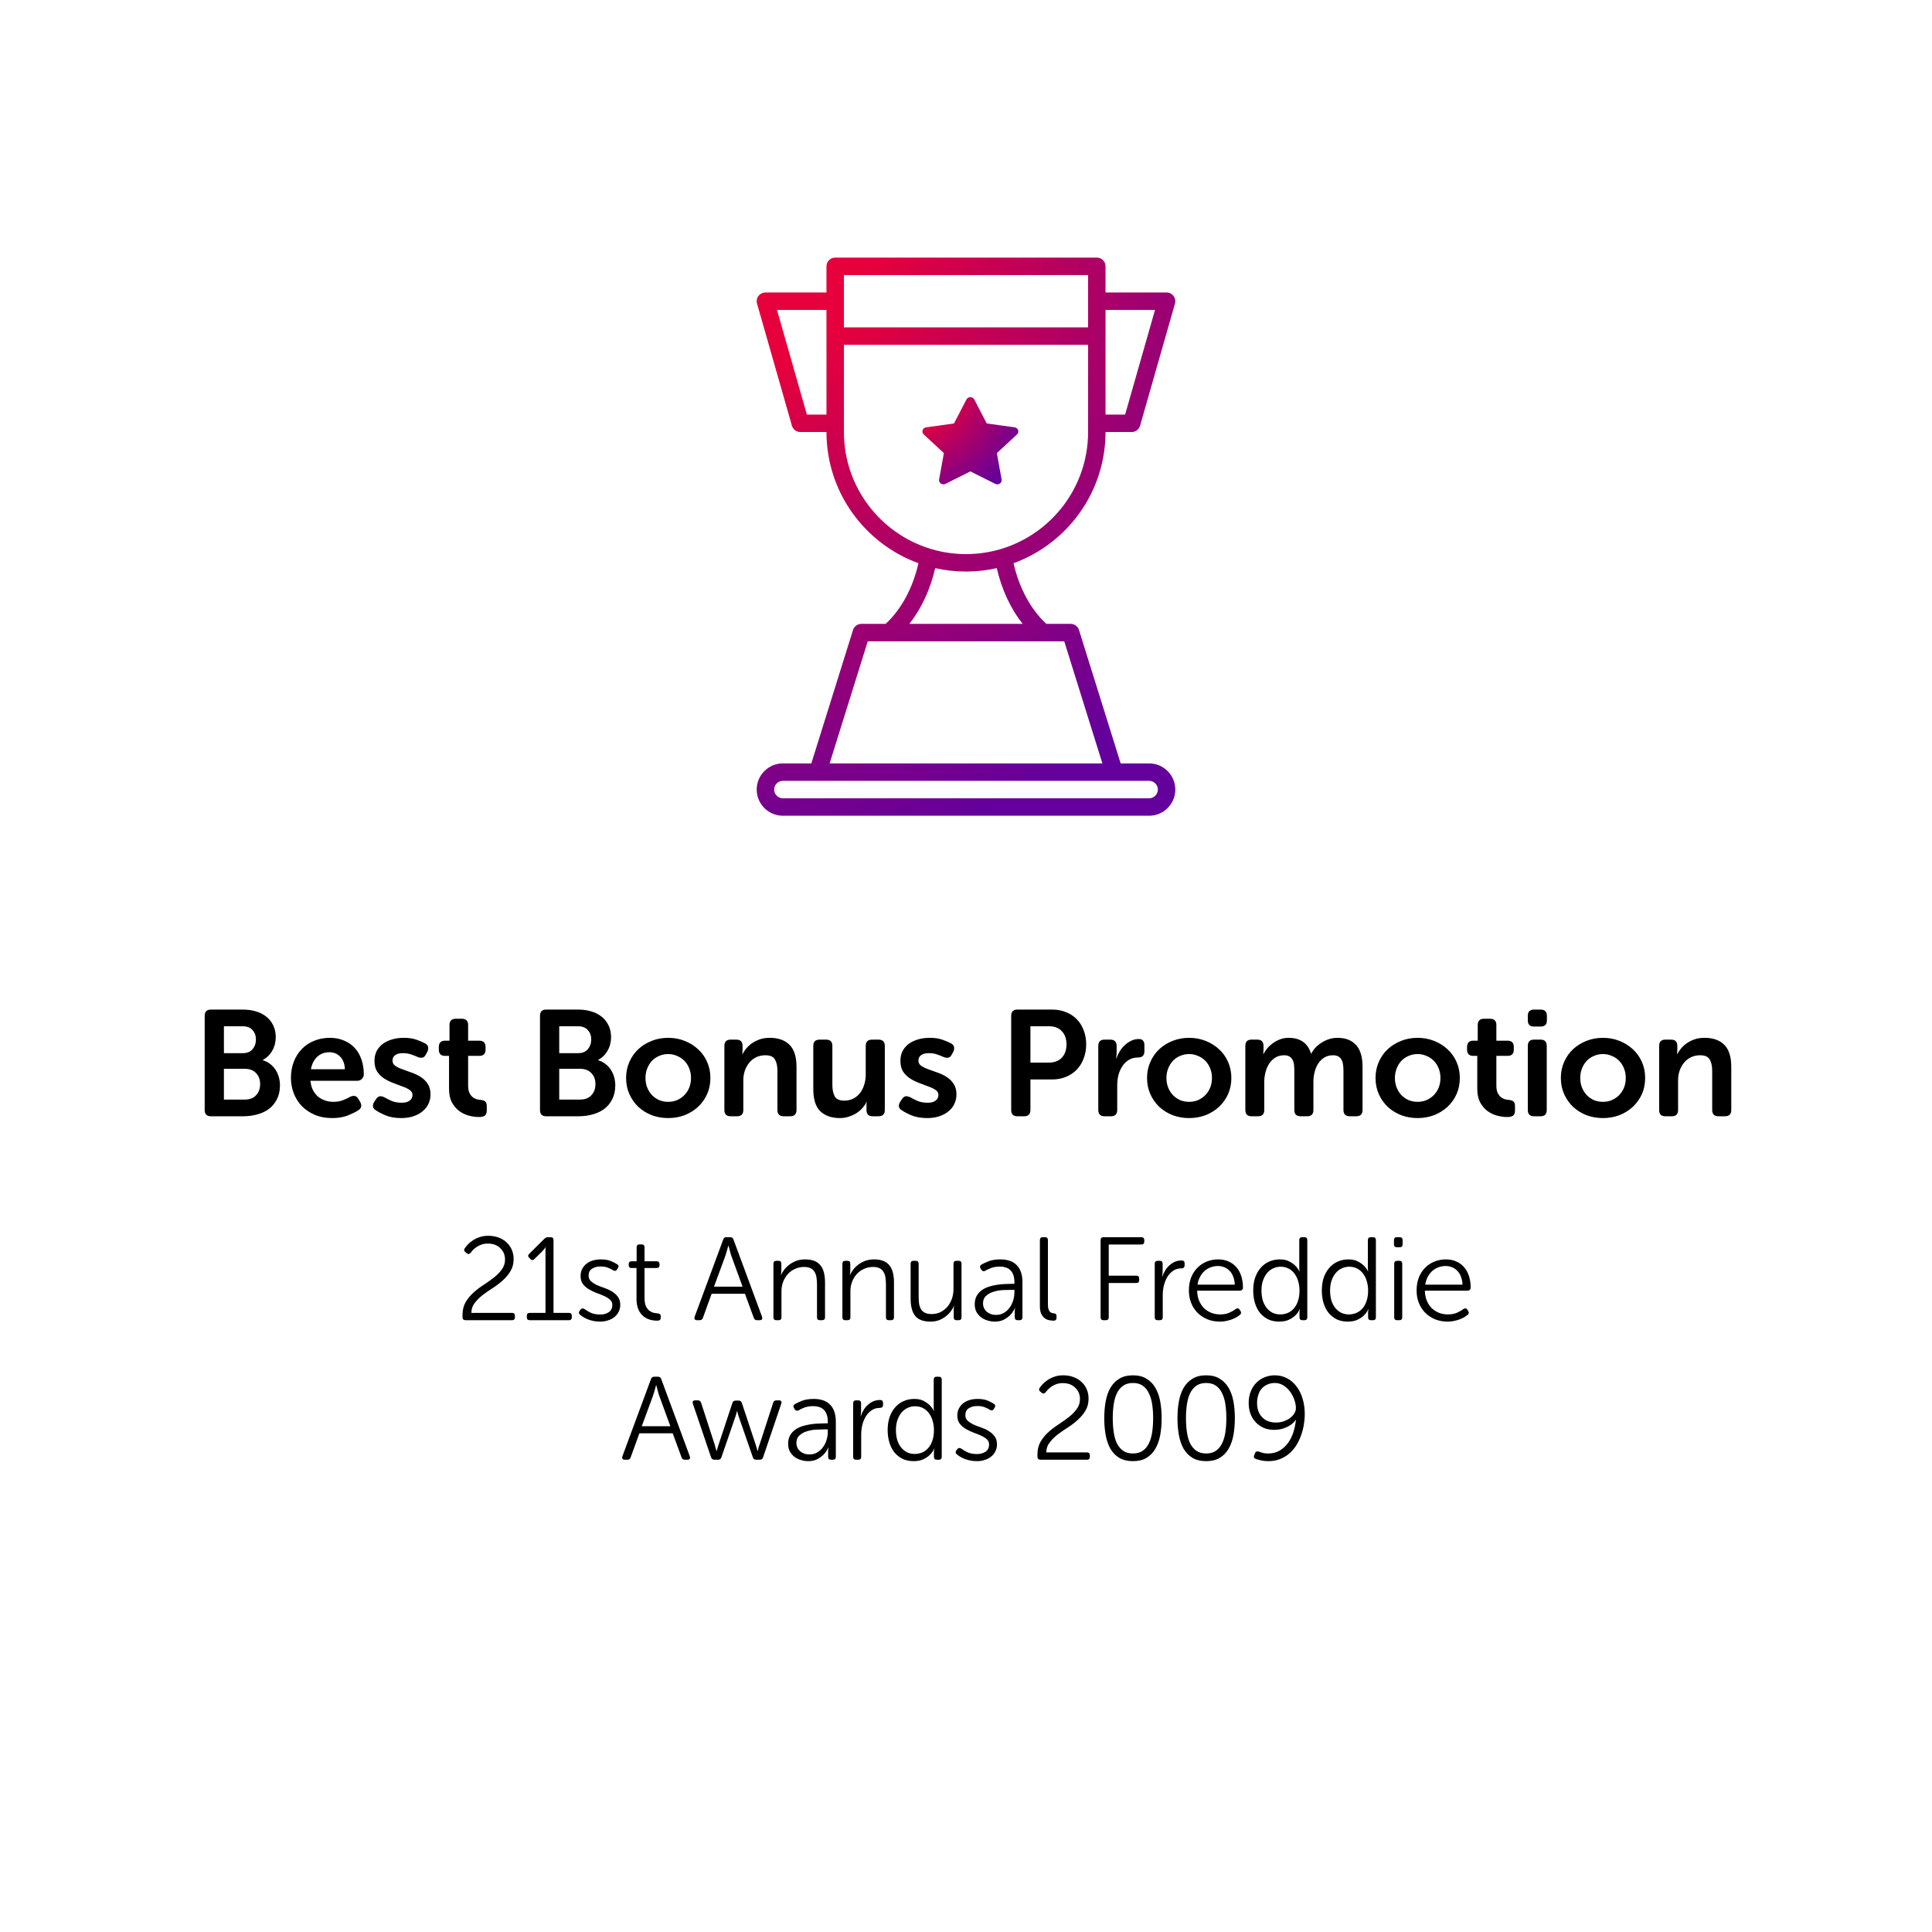 <svg width="180" height="180" viewBox="0 0 180 180" fill="none" xmlns="http://www.w3.org/2000/svg">
<rect width="180" height="180" fill="white"/>
<rect width="180" height="180" fill="url(#paint0_linear_2130_46978)"/>
<path d="M90 52.438C83.269 52.438 77.812 46.981 77.812 40.25V24.812H102.188V40.25C102.188 46.981 96.731 52.438 90 52.438Z" fill="white"/>
<path d="M90 52.438C83.269 52.438 77.812 46.981 77.812 40.25V24.812H102.188V40.25C102.188 46.981 96.731 52.438 90 52.438Z" fill="url(#paint1_linear_2130_46978)"/>
<path d="M90.406 37C90.561 37 90.702 37.084 90.77 37.215L91.931 39.453L94.528 39.814C94.68 39.836 94.808 39.938 94.855 40.077C94.903 40.217 94.863 40.371 94.752 40.474L92.874 42.214L93.317 44.673C93.343 44.818 93.281 44.965 93.156 45.051C93.031 45.138 92.865 45.149 92.728 45.081L90.406 43.919L88.085 45.081C87.948 45.149 87.782 45.138 87.657 45.051C87.532 44.965 87.469 44.818 87.495 44.673L87.939 42.214L86.06 40.474C85.95 40.371 85.91 40.217 85.957 40.077C86.005 39.938 86.132 39.836 86.285 39.814L88.881 39.453L90.042 37.215C90.11 37.084 90.252 37 90.406 37Z" fill="url(#paint2_radial_2130_46978)"/>
<path fill-rule="evenodd" clip-rule="evenodd" d="M90 53.25C89.015 53.25 88.056 53.14 87.133 52.931C86.671 54.929 85.843 56.707 84.721 58.125H95.278C94.157 56.707 93.328 54.929 92.867 52.931C91.944 53.14 90.985 53.25 90 53.25ZM77 40.25C77 45.863 80.576 50.657 85.57 52.473C85.049 54.779 83.959 56.797 82.511 58.125H80.25C79.894 58.125 79.58 58.356 79.474 58.695L75.59 71.125H72.938C71.593 71.125 70.5 72.218 70.5 73.562C70.5 74.907 71.593 76 72.938 76H107.062C108.407 76 109.5 74.907 109.5 73.562C109.5 72.218 108.407 71.125 107.062 71.125H104.41L100.526 58.695C100.42 58.356 100.105 58.125 99.75 58.125H97.488C96.04 56.797 94.95 54.779 94.429 52.473C99.423 50.657 103 45.864 103 40.25H105.437C105.8 40.25 106.119 40.01 106.219 39.661L109.469 28.286C109.539 28.041 109.49 27.777 109.336 27.573C109.183 27.37 108.943 27.25 108.687 27.25H103V24.812C103 24.364 102.636 24 102.188 24H77.812C77.364 24 77 24.364 77 24.812V27.25H71.312C71.057 27.25 70.817 27.37 70.664 27.573C70.51 27.777 70.461 28.041 70.531 28.286L73.781 39.661C73.881 40.01 74.2 40.25 74.562 40.25H77ZM101.375 32.125V39.438V40.25C101.375 45.371 97.973 49.713 93.31 51.134C93.275 51.142 93.24 51.152 93.207 51.165C92.189 51.464 91.113 51.625 90 51.625C88.886 51.625 87.809 51.464 86.79 51.164C86.758 51.152 86.725 51.142 86.692 51.134C82.028 49.714 78.625 45.372 78.625 40.25V39.444L78.625 39.438V32.125H101.375ZM101.375 30.5H78.625V28.062L78.625 28.056V25.625H101.375V28.062V30.5ZM103 31.31C103 31.311 103 31.312 103 31.312C103 31.313 103 31.314 103 31.315V38.625H104.825L107.61 28.875H103V31.31ZM77 31.312V28.875H72.39L75.175 38.625H77V31.312ZM80.847 59.75H82.812L82.819 59.75L82.826 59.75H97.172L97.181 59.75L97.189 59.75H99.153L102.707 71.125H77.293L80.847 59.75ZM76.188 72.75H72.938C72.49 72.75 72.125 73.115 72.125 73.562C72.125 74.01 72.49 74.375 72.938 74.375H107.062C107.51 74.375 107.875 74.01 107.875 73.562C107.875 73.115 107.51 72.75 107.062 72.75H103.813H76.188Z" fill="url(#paint3_radial_2130_46978)"/>
<path d="M19.07 94.648C19.07 94.256 19.261 94.06 19.644 94.06H22.612C23.06 94.06 23.471 94.116 23.844 94.228C24.227 94.34 24.553 94.508 24.824 94.732C25.095 94.947 25.305 95.213 25.454 95.53C25.613 95.847 25.692 96.211 25.692 96.622C25.692 97.089 25.584 97.509 25.37 97.882C25.165 98.255 24.87 98.545 24.488 98.75V98.778C24.759 98.862 24.992 98.983 25.188 99.142C25.393 99.301 25.561 99.487 25.692 99.702C25.823 99.907 25.921 100.131 25.986 100.374C26.051 100.617 26.084 100.864 26.084 101.116C26.084 101.611 25.991 102.04 25.804 102.404C25.627 102.768 25.379 103.071 25.062 103.314C24.744 103.547 24.376 103.72 23.956 103.832C23.545 103.944 23.111 104 22.654 104H19.644C19.261 104 19.07 103.804 19.07 103.412V94.648ZM22.626 98.12C23.018 98.12 23.317 97.999 23.522 97.756C23.736 97.504 23.844 97.201 23.844 96.846C23.844 96.491 23.736 96.197 23.522 95.964C23.317 95.731 23.004 95.614 22.584 95.614H20.862V98.12H22.626ZM22.794 102.446C23.261 102.446 23.615 102.311 23.858 102.04C24.11 101.769 24.236 101.424 24.236 101.004C24.236 100.584 24.11 100.243 23.858 99.982C23.606 99.711 23.251 99.576 22.794 99.576H20.862V102.446H22.794ZM27.106 100.43C27.106 99.879 27.195 99.375 27.372 98.918C27.549 98.461 27.797 98.069 28.114 97.742C28.431 97.406 28.814 97.149 29.262 96.972C29.71 96.785 30.2 96.692 30.732 96.692C31.236 96.692 31.684 96.781 32.076 96.958C32.477 97.126 32.809 97.359 33.07 97.658C33.341 97.957 33.546 98.316 33.686 98.736C33.826 99.156 33.896 99.609 33.896 100.094C33.896 100.253 33.836 100.393 33.714 100.514C33.602 100.635 33.458 100.696 33.28 100.696H28.926C28.954 101.023 29.029 101.307 29.15 101.55C29.281 101.793 29.439 101.998 29.626 102.166C29.822 102.325 30.041 102.446 30.284 102.53C30.536 102.614 30.797 102.656 31.068 102.656C31.395 102.656 31.689 102.605 31.95 102.502C32.221 102.399 32.44 102.297 32.608 102.194C32.785 102.11 32.935 102.082 33.056 102.11C33.187 102.138 33.299 102.231 33.392 102.39L33.56 102.67C33.737 103.006 33.672 103.267 33.364 103.454C33.131 103.603 32.809 103.762 32.398 103.93C31.988 104.089 31.502 104.168 30.942 104.168C30.354 104.168 29.822 104.07 29.346 103.874C28.87 103.669 28.464 103.398 28.128 103.062C27.802 102.717 27.549 102.32 27.372 101.872C27.195 101.415 27.106 100.934 27.106 100.43ZM32.132 99.618C32.114 99.114 31.969 98.727 31.698 98.456C31.437 98.176 31.101 98.036 30.69 98.036C30.233 98.036 29.85 98.181 29.542 98.47C29.244 98.759 29.052 99.142 28.968 99.618H32.132ZM35.015 103.44C34.856 103.347 34.767 103.23 34.749 103.09C34.73 102.95 34.772 102.801 34.875 102.642L35.043 102.39C35.145 102.241 35.257 102.157 35.379 102.138C35.509 102.119 35.663 102.157 35.841 102.25C36.009 102.343 36.223 102.451 36.485 102.572C36.755 102.684 37.073 102.74 37.437 102.74C37.745 102.74 37.987 102.675 38.165 102.544C38.342 102.413 38.431 102.236 38.431 102.012C38.431 101.816 38.342 101.662 38.165 101.55C37.997 101.429 37.777 101.321 37.507 101.228C37.245 101.125 36.961 101.018 36.653 100.906C36.354 100.794 36.069 100.654 35.799 100.486C35.537 100.318 35.318 100.103 35.141 99.842C34.973 99.581 34.889 99.245 34.889 98.834C34.889 98.489 34.959 98.181 35.099 97.91C35.248 97.639 35.444 97.415 35.687 97.238C35.939 97.061 36.228 96.925 36.555 96.832C36.891 96.739 37.245 96.692 37.619 96.692C38.095 96.692 38.496 96.753 38.823 96.874C39.159 96.995 39.42 97.107 39.607 97.21C39.765 97.294 39.859 97.406 39.887 97.546C39.915 97.686 39.891 97.835 39.817 97.994L39.677 98.246C39.593 98.414 39.485 98.512 39.355 98.54C39.224 98.568 39.07 98.545 38.893 98.47C38.734 98.395 38.543 98.321 38.319 98.246C38.095 98.162 37.833 98.12 37.535 98.12C37.227 98.12 36.989 98.181 36.821 98.302C36.653 98.423 36.569 98.596 36.569 98.82C36.569 99.016 36.653 99.175 36.821 99.296C36.998 99.417 37.217 99.525 37.479 99.618C37.749 99.711 38.034 99.814 38.333 99.926C38.641 100.029 38.925 100.164 39.187 100.332C39.457 100.5 39.677 100.715 39.845 100.976C40.022 101.237 40.111 101.569 40.111 101.97C40.111 102.287 40.045 102.581 39.915 102.852C39.793 103.113 39.611 103.342 39.369 103.538C39.135 103.734 38.851 103.888 38.515 104C38.179 104.112 37.805 104.168 37.395 104.168C36.816 104.168 36.326 104.084 35.925 103.916C35.533 103.748 35.229 103.589 35.015 103.44ZM41.837 98.372H41.459C41.076 98.372 40.885 98.176 40.885 97.784V97.546C40.885 97.154 41.081 96.958 41.472 96.958H41.879V95.502C41.879 95.11 42.075 94.914 42.467 94.914H43.026C43.419 94.914 43.614 95.11 43.614 95.502V96.958H44.651C45.042 96.958 45.239 97.154 45.239 97.546V97.784C45.239 98.176 45.047 98.372 44.664 98.372H43.614V101.144C43.614 101.415 43.652 101.634 43.727 101.802C43.801 101.961 43.895 102.091 44.007 102.194C44.118 102.287 44.24 102.357 44.37 102.404C44.511 102.441 44.641 102.465 44.763 102.474C44.977 102.493 45.127 102.544 45.211 102.628C45.304 102.712 45.35 102.852 45.35 103.048V103.482C45.35 103.697 45.29 103.851 45.169 103.944C45.047 104.028 44.865 104.07 44.623 104.07C44.305 104.07 43.978 104.023 43.642 103.93C43.316 103.837 43.017 103.687 42.746 103.482C42.485 103.277 42.266 103.011 42.089 102.684C41.92 102.348 41.837 101.937 41.837 101.452V98.372ZM50.31 94.648C50.31 94.256 50.501 94.06 50.884 94.06H53.852C54.3 94.06 54.711 94.116 55.084 94.228C55.467 94.34 55.793 94.508 56.064 94.732C56.335 94.947 56.545 95.213 56.694 95.53C56.853 95.847 56.932 96.211 56.932 96.622C56.932 97.089 56.825 97.509 56.61 97.882C56.405 98.255 56.111 98.545 55.728 98.75V98.778C55.999 98.862 56.232 98.983 56.428 99.142C56.633 99.301 56.801 99.487 56.932 99.702C57.063 99.907 57.161 100.131 57.226 100.374C57.291 100.617 57.324 100.864 57.324 101.116C57.324 101.611 57.231 102.04 57.044 102.404C56.867 102.768 56.619 103.071 56.302 103.314C55.985 103.547 55.616 103.72 55.196 103.832C54.785 103.944 54.351 104 53.894 104H50.884C50.501 104 50.31 103.804 50.31 103.412V94.648ZM53.866 98.12C54.258 98.12 54.557 97.999 54.762 97.756C54.977 97.504 55.084 97.201 55.084 96.846C55.084 96.491 54.977 96.197 54.762 95.964C54.557 95.731 54.244 95.614 53.824 95.614H52.102V98.12H53.866ZM54.034 102.446C54.501 102.446 54.855 102.311 55.098 102.04C55.35 101.769 55.476 101.424 55.476 101.004C55.476 100.584 55.35 100.243 55.098 99.982C54.846 99.711 54.491 99.576 54.034 99.576H52.102V102.446H54.034ZM58.332 100.43C58.332 99.889 58.435 99.389 58.64 98.932C58.846 98.465 59.126 98.069 59.48 97.742C59.835 97.415 60.25 97.159 60.726 96.972C61.202 96.785 61.711 96.692 62.252 96.692C62.794 96.692 63.302 96.785 63.778 96.972C64.254 97.159 64.67 97.415 65.024 97.742C65.388 98.069 65.673 98.465 65.878 98.932C66.084 99.389 66.186 99.889 66.186 100.43C66.186 100.981 66.084 101.485 65.878 101.942C65.673 102.399 65.388 102.796 65.024 103.132C64.67 103.459 64.254 103.715 63.778 103.902C63.302 104.079 62.794 104.168 62.252 104.168C61.711 104.168 61.202 104.079 60.726 103.902C60.25 103.715 59.835 103.459 59.48 103.132C59.126 102.796 58.846 102.399 58.64 101.942C58.435 101.485 58.332 100.981 58.332 100.43ZM60.138 100.43C60.138 100.766 60.194 101.069 60.306 101.34C60.418 101.611 60.568 101.844 60.754 102.04C60.95 102.236 61.174 102.39 61.426 102.502C61.688 102.605 61.963 102.656 62.252 102.656C62.542 102.656 62.812 102.605 63.064 102.502C63.326 102.39 63.554 102.236 63.75 102.04C63.946 101.844 64.1 101.611 64.212 101.34C64.324 101.069 64.38 100.766 64.38 100.43C64.38 100.103 64.324 99.805 64.212 99.534C64.1 99.254 63.946 99.016 63.75 98.82C63.554 98.624 63.326 98.475 63.064 98.372C62.812 98.26 62.542 98.204 62.252 98.204C61.963 98.204 61.688 98.26 61.426 98.372C61.174 98.475 60.95 98.624 60.754 98.82C60.568 99.016 60.418 99.254 60.306 99.534C60.194 99.805 60.138 100.103 60.138 100.43ZM67.489 97.448C67.489 97.056 67.681 96.86 68.063 96.86H68.609C68.992 96.86 69.183 97.056 69.183 97.448V97.882C69.183 97.929 69.179 97.971 69.169 98.008C69.169 98.045 69.169 98.078 69.169 98.106C69.16 98.143 69.155 98.176 69.155 98.204H69.183C69.258 98.055 69.365 97.891 69.505 97.714C69.645 97.537 69.818 97.373 70.023 97.224C70.229 97.075 70.471 96.949 70.751 96.846C71.031 96.743 71.353 96.692 71.717 96.692C72.511 96.692 73.122 96.907 73.551 97.336C73.99 97.765 74.209 98.456 74.209 99.408V103.412C74.209 103.804 74.013 104 73.621 104H73.019C72.627 104 72.431 103.804 72.431 103.412V99.772C72.431 99.333 72.357 98.983 72.207 98.722C72.058 98.451 71.759 98.316 71.311 98.316C70.994 98.316 70.709 98.377 70.457 98.498C70.205 98.619 69.991 98.787 69.813 99.002C69.636 99.217 69.496 99.469 69.393 99.758C69.3 100.038 69.253 100.337 69.253 100.654V103.412C69.253 103.804 69.062 104 68.679 104H68.063C67.681 104 67.489 103.804 67.489 103.412V97.448ZM75.772 97.448C75.772 97.056 75.968 96.86 76.36 96.86H76.962C77.354 96.86 77.55 97.056 77.55 97.448V101.088C77.55 101.527 77.625 101.881 77.774 102.152C77.924 102.413 78.218 102.544 78.656 102.544C78.974 102.544 79.258 102.479 79.51 102.348C79.762 102.217 79.972 102.04 80.14 101.816C80.308 101.592 80.434 101.335 80.518 101.046C80.612 100.757 80.658 100.453 80.658 100.136V97.448C80.658 97.056 80.854 96.86 81.246 96.86H81.848C82.24 96.86 82.436 97.056 82.436 97.448V103.412C82.436 103.804 82.24 104 81.848 104H81.302C80.92 104 80.728 103.804 80.728 103.412V102.992C80.728 102.945 80.728 102.903 80.728 102.866C80.728 102.829 80.733 102.796 80.742 102.768C80.742 102.731 80.747 102.698 80.756 102.67H80.728C80.644 102.857 80.523 103.039 80.364 103.216C80.215 103.393 80.033 103.552 79.818 103.692C79.604 103.832 79.366 103.944 79.104 104.028C78.843 104.121 78.558 104.168 78.25 104.168C77.485 104.168 76.878 103.958 76.43 103.538C75.992 103.118 75.772 102.423 75.772 101.452V97.448ZM84.015 103.44C83.856 103.347 83.767 103.23 83.749 103.09C83.73 102.95 83.772 102.801 83.875 102.642L84.043 102.39C84.145 102.241 84.257 102.157 84.379 102.138C84.509 102.119 84.663 102.157 84.841 102.25C85.009 102.343 85.223 102.451 85.485 102.572C85.755 102.684 86.073 102.74 86.437 102.74C86.745 102.74 86.987 102.675 87.165 102.544C87.342 102.413 87.431 102.236 87.431 102.012C87.431 101.816 87.342 101.662 87.165 101.55C86.997 101.429 86.777 101.321 86.507 101.228C86.245 101.125 85.961 101.018 85.653 100.906C85.354 100.794 85.069 100.654 84.799 100.486C84.537 100.318 84.318 100.103 84.141 99.842C83.973 99.581 83.889 99.245 83.889 98.834C83.889 98.489 83.959 98.181 84.099 97.91C84.248 97.639 84.444 97.415 84.687 97.238C84.939 97.061 85.228 96.925 85.555 96.832C85.891 96.739 86.245 96.692 86.619 96.692C87.095 96.692 87.496 96.753 87.823 96.874C88.159 96.995 88.42 97.107 88.607 97.21C88.765 97.294 88.859 97.406 88.887 97.546C88.915 97.686 88.891 97.835 88.817 97.994L88.677 98.246C88.593 98.414 88.485 98.512 88.355 98.54C88.224 98.568 88.07 98.545 87.893 98.47C87.734 98.395 87.543 98.321 87.319 98.246C87.095 98.162 86.833 98.12 86.535 98.12C86.227 98.12 85.989 98.181 85.821 98.302C85.653 98.423 85.569 98.596 85.569 98.82C85.569 99.016 85.653 99.175 85.821 99.296C85.998 99.417 86.217 99.525 86.479 99.618C86.749 99.711 87.034 99.814 87.333 99.926C87.641 100.029 87.925 100.164 88.187 100.332C88.457 100.5 88.677 100.715 88.845 100.976C89.022 101.237 89.111 101.569 89.111 101.97C89.111 102.287 89.045 102.581 88.915 102.852C88.793 103.113 88.611 103.342 88.369 103.538C88.135 103.734 87.851 103.888 87.515 104C87.179 104.112 86.805 104.168 86.395 104.168C85.816 104.168 85.326 104.084 84.925 103.916C84.533 103.748 84.229 103.589 84.015 103.44ZM94.21 94.648C94.21 94.256 94.402 94.06 94.784 94.06H98.032C98.499 94.06 98.924 94.139 99.306 94.298C99.698 94.447 100.035 94.667 100.315 94.956C100.595 95.236 100.809 95.577 100.959 95.978C101.117 96.37 101.197 96.809 101.197 97.294C101.197 97.779 101.117 98.223 100.959 98.624C100.809 99.025 100.595 99.371 100.315 99.66C100.035 99.949 99.698 100.173 99.306 100.332C98.924 100.491 98.499 100.57 98.032 100.57H96.002V103.412C96.002 103.804 95.811 104 95.428 104H94.784C94.402 104 94.21 103.804 94.21 103.412V94.648ZM97.697 99.002C98.228 99.002 98.639 98.848 98.928 98.54C99.218 98.232 99.362 97.817 99.362 97.294C99.362 96.781 99.218 96.375 98.928 96.076C98.648 95.768 98.247 95.614 97.725 95.614H96.002V99.002H97.697ZM102.325 97.448C102.325 97.056 102.517 96.86 102.899 96.86H103.445C103.837 96.86 104.033 97.056 104.033 97.448V98.12C104.033 98.195 104.029 98.26 104.019 98.316C104.019 98.372 104.015 98.423 104.005 98.47C103.996 98.517 103.991 98.563 103.991 98.61H104.019C104.085 98.395 104.183 98.181 104.313 97.966C104.444 97.751 104.598 97.56 104.775 97.392C104.962 97.215 105.163 97.075 105.377 96.972C105.601 96.86 105.839 96.804 106.091 96.804C106.287 96.804 106.423 96.855 106.497 96.958C106.581 97.051 106.623 97.196 106.623 97.392V97.938C106.623 98.33 106.423 98.526 106.021 98.526C105.695 98.526 105.41 98.601 105.167 98.75C104.925 98.899 104.724 99.095 104.565 99.338C104.407 99.581 104.285 99.856 104.201 100.164C104.127 100.472 104.089 100.789 104.089 101.116V103.412C104.089 103.804 103.898 104 103.515 104H102.899C102.517 104 102.325 103.804 102.325 103.412V97.448ZM106.868 100.43C106.868 99.889 106.97 99.389 107.176 98.932C107.381 98.465 107.661 98.069 108.016 97.742C108.37 97.415 108.786 97.159 109.262 96.972C109.738 96.785 110.246 96.692 110.788 96.692C111.329 96.692 111.838 96.785 112.314 96.972C112.79 97.159 113.205 97.415 113.56 97.742C113.924 98.069 114.208 98.465 114.414 98.932C114.619 99.389 114.722 99.889 114.722 100.43C114.722 100.981 114.619 101.485 114.414 101.942C114.208 102.399 113.924 102.796 113.56 103.132C113.205 103.459 112.79 103.715 112.314 103.902C111.838 104.079 111.329 104.168 110.788 104.168C110.246 104.168 109.738 104.079 109.262 103.902C108.786 103.715 108.37 103.459 108.016 103.132C107.661 102.796 107.381 102.399 107.176 101.942C106.97 101.485 106.868 100.981 106.868 100.43ZM108.674 100.43C108.674 100.766 108.73 101.069 108.842 101.34C108.954 101.611 109.103 101.844 109.29 102.04C109.486 102.236 109.71 102.39 109.962 102.502C110.223 102.605 110.498 102.656 110.788 102.656C111.077 102.656 111.348 102.605 111.6 102.502C111.861 102.39 112.09 102.236 112.286 102.04C112.482 101.844 112.636 101.611 112.748 101.34C112.86 101.069 112.916 100.766 112.916 100.43C112.916 100.103 112.86 99.805 112.748 99.534C112.636 99.254 112.482 99.016 112.286 98.82C112.09 98.624 111.861 98.475 111.6 98.372C111.348 98.26 111.077 98.204 110.788 98.204C110.498 98.204 110.223 98.26 109.962 98.372C109.71 98.475 109.486 98.624 109.29 98.82C109.103 99.016 108.954 99.254 108.842 99.534C108.73 99.805 108.674 100.103 108.674 100.43ZM116.025 97.448C116.025 97.056 116.216 96.86 116.599 96.86H117.145C117.527 96.86 117.719 97.056 117.719 97.448V97.882C117.719 97.929 117.714 97.971 117.705 98.008C117.705 98.045 117.705 98.078 117.705 98.106C117.695 98.143 117.691 98.176 117.691 98.204H117.719C117.803 98.027 117.919 97.849 118.069 97.672C118.218 97.495 118.391 97.336 118.587 97.196C118.792 97.047 119.016 96.925 119.259 96.832C119.511 96.739 119.777 96.692 120.057 96.692C121.149 96.692 121.844 97.182 122.143 98.162H122.171C122.264 97.975 122.39 97.793 122.549 97.616C122.717 97.439 122.903 97.285 123.109 97.154C123.323 97.014 123.557 96.902 123.809 96.818C124.061 96.734 124.327 96.692 124.607 96.692C125.353 96.692 125.927 96.911 126.329 97.35C126.739 97.779 126.945 98.465 126.945 99.408V103.412C126.945 103.804 126.749 104 126.357 104H125.755C125.363 104 125.167 103.804 125.167 103.412V99.744C125.167 99.539 125.153 99.352 125.125 99.184C125.106 99.007 125.059 98.857 124.985 98.736C124.919 98.605 124.821 98.503 124.691 98.428C124.56 98.353 124.392 98.316 124.187 98.316C123.888 98.316 123.622 98.386 123.389 98.526C123.165 98.666 122.973 98.853 122.815 99.086C122.665 99.319 122.553 99.585 122.479 99.884C122.404 100.183 122.367 100.486 122.367 100.794V103.412C122.367 103.804 122.175 104 121.793 104H121.177C120.785 104 120.589 103.804 120.589 103.412V99.744C120.589 99.548 120.579 99.366 120.561 99.198C120.542 99.021 120.495 98.867 120.421 98.736C120.355 98.605 120.257 98.503 120.127 98.428C120.005 98.353 119.842 98.316 119.637 98.316C119.319 98.316 119.044 98.391 118.811 98.54C118.587 98.68 118.395 98.871 118.237 99.114C118.087 99.347 117.975 99.613 117.901 99.912C117.826 100.201 117.789 100.495 117.789 100.794V103.412C117.789 103.804 117.597 104 117.215 104H116.599C116.216 104 116.025 103.804 116.025 103.412V97.448ZM128.155 100.43C128.155 99.889 128.257 99.389 128.463 98.932C128.668 98.465 128.948 98.069 129.303 97.742C129.657 97.415 130.073 97.159 130.549 96.972C131.025 96.785 131.533 96.692 132.075 96.692C132.616 96.692 133.125 96.785 133.601 96.972C134.077 97.159 134.492 97.415 134.847 97.742C135.211 98.069 135.495 98.465 135.701 98.932C135.906 99.389 136.009 99.889 136.009 100.43C136.009 100.981 135.906 101.485 135.701 101.942C135.495 102.399 135.211 102.796 134.847 103.132C134.492 103.459 134.077 103.715 133.601 103.902C133.125 104.079 132.616 104.168 132.075 104.168C131.533 104.168 131.025 104.079 130.549 103.902C130.073 103.715 129.657 103.459 129.303 103.132C128.948 102.796 128.668 102.399 128.463 101.942C128.257 101.485 128.155 100.981 128.155 100.43ZM129.961 100.43C129.961 100.766 130.017 101.069 130.129 101.34C130.241 101.611 130.39 101.844 130.577 102.04C130.773 102.236 130.997 102.39 131.249 102.502C131.51 102.605 131.785 102.656 132.075 102.656C132.364 102.656 132.635 102.605 132.887 102.502C133.148 102.39 133.377 102.236 133.573 102.04C133.769 101.844 133.923 101.611 134.035 101.34C134.147 101.069 134.203 100.766 134.203 100.43C134.203 100.103 134.147 99.805 134.035 99.534C133.923 99.254 133.769 99.016 133.573 98.82C133.377 98.624 133.148 98.475 132.887 98.372C132.635 98.26 132.364 98.204 132.075 98.204C131.785 98.204 131.51 98.26 131.249 98.372C130.997 98.475 130.773 98.624 130.577 98.82C130.39 99.016 130.241 99.254 130.129 99.534C130.017 99.805 129.961 100.103 129.961 100.43ZM137.635 98.372H137.257C136.875 98.372 136.683 98.176 136.683 97.784V97.546C136.683 97.154 136.879 96.958 137.271 96.958H137.677V95.502C137.677 95.11 137.873 94.914 138.265 94.914H138.825C139.217 94.914 139.413 95.11 139.413 95.502V96.958H140.449C140.841 96.958 141.037 97.154 141.037 97.546V97.784C141.037 98.176 140.846 98.372 140.463 98.372H139.413V101.144C139.413 101.415 139.451 101.634 139.525 101.802C139.6 101.961 139.693 102.091 139.805 102.194C139.917 102.287 140.039 102.357 140.169 102.404C140.309 102.441 140.44 102.465 140.561 102.474C140.776 102.493 140.925 102.544 141.009 102.628C141.103 102.712 141.149 102.852 141.149 103.048V103.482C141.149 103.697 141.089 103.851 140.967 103.944C140.846 104.028 140.664 104.07 140.421 104.07C140.104 104.07 139.777 104.023 139.441 103.93C139.115 103.837 138.816 103.687 138.545 103.482C138.284 103.277 138.065 103.011 137.887 102.684C137.719 102.348 137.635 101.937 137.635 101.452V98.372ZM142.917 95.642C142.534 95.642 142.343 95.451 142.343 95.068V94.648C142.343 94.256 142.534 94.06 142.917 94.06H143.533C143.925 94.06 144.121 94.256 144.121 94.648V95.068C144.121 95.451 143.925 95.642 143.533 95.642H142.917ZM142.343 97.448C142.343 97.056 142.534 96.86 142.917 96.86H143.533C143.916 96.86 144.107 97.056 144.107 97.448V103.412C144.107 103.804 143.916 104 143.533 104H142.917C142.534 104 142.343 103.804 142.343 103.412V97.448ZM145.422 100.43C145.422 99.889 145.525 99.389 145.73 98.932C145.936 98.465 146.216 98.069 146.57 97.742C146.925 97.415 147.34 97.159 147.816 96.972C148.292 96.785 148.801 96.692 149.342 96.692C149.884 96.692 150.392 96.785 150.868 96.972C151.344 97.159 151.76 97.415 152.114 97.742C152.478 98.069 152.763 98.465 152.968 98.932C153.174 99.389 153.276 99.889 153.276 100.43C153.276 100.981 153.174 101.485 152.968 101.942C152.763 102.399 152.478 102.796 152.114 103.132C151.76 103.459 151.344 103.715 150.868 103.902C150.392 104.079 149.884 104.168 149.342 104.168C148.801 104.168 148.292 104.079 147.816 103.902C147.34 103.715 146.925 103.459 146.57 103.132C146.216 102.796 145.936 102.399 145.73 101.942C145.525 101.485 145.422 100.981 145.422 100.43ZM147.228 100.43C147.228 100.766 147.284 101.069 147.396 101.34C147.508 101.611 147.658 101.844 147.844 102.04C148.04 102.236 148.264 102.39 148.516 102.502C148.778 102.605 149.053 102.656 149.342 102.656C149.632 102.656 149.902 102.605 150.154 102.502C150.416 102.39 150.644 102.236 150.84 102.04C151.036 101.844 151.19 101.611 151.302 101.34C151.414 101.069 151.47 100.766 151.47 100.43C151.47 100.103 151.414 99.805 151.302 99.534C151.19 99.254 151.036 99.016 150.84 98.82C150.644 98.624 150.416 98.475 150.154 98.372C149.902 98.26 149.632 98.204 149.342 98.204C149.053 98.204 148.778 98.26 148.516 98.372C148.264 98.475 148.04 98.624 147.844 98.82C147.658 99.016 147.508 99.254 147.396 99.534C147.284 99.805 147.228 100.103 147.228 100.43ZM154.579 97.448C154.579 97.056 154.771 96.86 155.153 96.86H155.699C156.082 96.86 156.273 97.056 156.273 97.448V97.882C156.273 97.929 156.269 97.971 156.259 98.008C156.259 98.045 156.259 98.078 156.259 98.106C156.25 98.143 156.245 98.176 156.245 98.204H156.273C156.348 98.055 156.455 97.891 156.595 97.714C156.735 97.537 156.908 97.373 157.113 97.224C157.319 97.075 157.561 96.949 157.841 96.846C158.121 96.743 158.443 96.692 158.807 96.692C159.601 96.692 160.212 96.907 160.641 97.336C161.08 97.765 161.299 98.456 161.299 99.408V103.412C161.299 103.804 161.103 104 160.711 104H160.109C159.717 104 159.521 103.804 159.521 103.412V99.772C159.521 99.333 159.447 98.983 159.297 98.722C159.148 98.451 158.849 98.316 158.401 98.316C158.084 98.316 157.799 98.377 157.547 98.498C157.295 98.619 157.081 98.787 156.903 99.002C156.726 99.217 156.586 99.469 156.483 99.758C156.39 100.038 156.343 100.337 156.343 100.654V103.412C156.343 103.804 156.152 104 155.769 104H155.153C154.771 104 154.579 103.804 154.579 103.412V97.448Z" fill="black"/>
<path d="M43.092 122.505C43.092 122.05 43.187 121.658 43.377 121.328C43.575 120.991 43.821 120.69 44.114 120.426C44.408 120.162 44.727 119.92 45.072 119.7C45.416 119.473 45.735 119.245 46.029 119.018C46.322 118.783 46.564 118.534 46.755 118.27C46.953 118.006 47.051 117.698 47.051 117.346C47.051 116.921 46.905 116.569 46.611 116.29C46.325 116.004 45.937 115.861 45.446 115.861C45.24 115.861 45.05 115.89 44.873 115.949C44.705 116.008 44.554 116.081 44.422 116.169C44.291 116.257 44.177 116.349 44.081 116.444C43.993 116.539 43.924 116.624 43.873 116.697C43.814 116.763 43.752 116.807 43.685 116.829C43.627 116.844 43.561 116.822 43.487 116.763L43.367 116.664C43.227 116.561 43.205 116.44 43.3 116.301C43.367 116.206 43.458 116.092 43.575 115.96C43.7 115.821 43.854 115.692 44.038 115.575C44.221 115.45 44.43 115.348 44.664 115.267C44.907 115.179 45.181 115.135 45.489 115.135C45.856 115.135 46.186 115.194 46.48 115.311C46.773 115.421 47.019 115.575 47.217 115.773C47.422 115.964 47.58 116.191 47.69 116.455C47.8 116.719 47.855 117.001 47.855 117.302C47.855 117.735 47.755 118.112 47.557 118.435C47.367 118.75 47.125 119.04 46.831 119.304C46.545 119.561 46.23 119.799 45.886 120.019C45.548 120.232 45.233 120.452 44.94 120.679C44.654 120.906 44.411 121.152 44.214 121.416C44.016 121.673 43.916 121.973 43.916 122.318H47.7C47.884 122.318 47.975 122.41 47.975 122.593V122.725C47.975 122.908 47.884 123 47.7 123H43.389C43.3 123 43.227 122.978 43.169 122.934C43.117 122.883 43.092 122.813 43.092 122.725V122.505ZM49.084 122.593C49.084 122.41 49.176 122.318 49.359 122.318H50.822V116.642V116.345C50.822 116.301 50.826 116.257 50.833 116.213H50.811C50.789 116.25 50.764 116.29 50.734 116.334C50.675 116.415 50.577 116.525 50.437 116.664L49.788 117.302C49.671 117.434 49.546 117.434 49.414 117.302L49.315 117.192C49.176 117.075 49.172 116.95 49.304 116.818L50.723 115.41C50.819 115.315 50.928 115.267 51.053 115.267H51.306C51.482 115.267 51.57 115.359 51.57 115.542V122.318H53C53.184 122.318 53.275 122.41 53.275 122.593V122.725C53.275 122.908 53.184 123 53 123H49.359C49.176 123 49.084 122.908 49.084 122.725V122.593ZM54.048 122.494C53.916 122.391 53.901 122.267 54.004 122.12L54.092 122.01C54.187 121.885 54.312 121.871 54.466 121.966C54.591 122.061 54.774 122.171 55.016 122.296C55.265 122.413 55.57 122.472 55.929 122.472C56.237 122.472 56.501 122.399 56.721 122.252C56.941 122.098 57.051 121.874 57.051 121.581C57.051 121.376 56.978 121.211 56.831 121.086C56.684 120.954 56.501 120.84 56.281 120.745C56.061 120.642 55.823 120.547 55.566 120.459C55.317 120.364 55.082 120.25 54.862 120.118C54.642 119.986 54.459 119.825 54.312 119.634C54.165 119.443 54.092 119.194 54.092 118.886C54.092 118.629 54.143 118.406 54.246 118.215C54.349 118.017 54.484 117.856 54.653 117.731C54.822 117.599 55.02 117.5 55.247 117.434C55.474 117.368 55.716 117.335 55.973 117.335C56.369 117.335 56.692 117.39 56.941 117.5C57.19 117.61 57.374 117.705 57.491 117.786C57.638 117.874 57.663 117.995 57.568 118.149L57.491 118.27C57.41 118.417 57.286 118.442 57.117 118.347C57.014 118.274 56.864 118.197 56.666 118.116C56.468 118.035 56.222 117.995 55.929 117.995C55.636 117.995 55.379 118.065 55.159 118.204C54.946 118.336 54.84 118.552 54.84 118.853C54.84 119.066 54.913 119.238 55.06 119.37C55.207 119.502 55.386 119.619 55.599 119.722C55.819 119.817 56.057 119.909 56.314 119.997C56.571 120.085 56.805 120.195 57.018 120.327C57.238 120.459 57.421 120.624 57.568 120.822C57.715 121.013 57.788 121.262 57.788 121.57C57.788 121.797 57.74 122.006 57.645 122.197C57.557 122.388 57.429 122.553 57.26 122.692C57.099 122.831 56.901 122.938 56.666 123.011C56.439 123.092 56.189 123.132 55.918 123.132C55.676 123.132 55.456 123.11 55.258 123.066C55.06 123.022 54.88 122.967 54.719 122.901C54.565 122.835 54.429 122.765 54.312 122.692C54.202 122.619 54.114 122.553 54.048 122.494ZM59.302 118.138H58.84C58.664 118.138 58.576 118.05 58.576 117.874V117.786C58.576 117.603 58.664 117.511 58.84 117.511H59.313V116.213C59.313 116.03 59.405 115.938 59.588 115.938H59.786C59.962 115.938 60.05 116.03 60.05 116.213V117.511H61.172C61.356 117.511 61.447 117.603 61.447 117.786V117.874C61.447 118.05 61.356 118.138 61.172 118.138H60.05V120.91C60.05 121.233 60.091 121.489 60.171 121.68C60.259 121.863 60.366 122.006 60.49 122.109C60.615 122.204 60.747 122.27 60.886 122.307C61.026 122.336 61.15 122.355 61.26 122.362C61.37 122.377 61.447 122.402 61.491 122.439C61.535 122.476 61.557 122.542 61.557 122.637V122.78C61.557 122.956 61.455 123.044 61.249 123.044C60.641 123.044 60.164 122.868 59.819 122.516C59.475 122.164 59.302 121.662 59.302 121.009V118.138ZM67.38 115.487C67.424 115.34 67.523 115.267 67.677 115.267H68.04C68.194 115.267 68.293 115.34 68.337 115.487L70.999 122.681C71.058 122.894 70.984 123 70.779 123H70.537C70.376 123 70.273 122.927 70.229 122.78L69.404 120.536H66.302L65.488 122.78C65.444 122.927 65.341 123 65.18 123H64.949C64.736 123 64.659 122.894 64.718 122.681L67.38 115.487ZM69.184 119.876L68.161 117.071C68.124 116.983 68.091 116.88 68.062 116.763C68.032 116.646 68.003 116.536 67.974 116.433C67.945 116.308 67.912 116.184 67.875 116.059H67.853C67.816 116.184 67.783 116.308 67.754 116.433C67.725 116.536 67.692 116.646 67.655 116.763C67.618 116.88 67.585 116.983 67.556 117.071L66.522 119.876H69.184ZM72.059 117.742C72.059 117.559 72.151 117.467 72.334 117.467H72.532C72.708 117.467 72.796 117.559 72.796 117.742V118.38C72.796 118.439 72.792 118.494 72.785 118.545C72.785 118.589 72.781 118.629 72.774 118.666C72.767 118.71 72.759 118.747 72.752 118.776H72.774C72.825 118.651 72.91 118.508 73.027 118.347C73.144 118.178 73.295 118.021 73.478 117.874C73.669 117.72 73.889 117.592 74.138 117.489C74.395 117.386 74.684 117.335 75.007 117.335C75.352 117.335 75.641 117.383 75.876 117.478C76.111 117.573 76.301 117.713 76.448 117.896C76.595 118.079 76.701 118.307 76.767 118.578C76.833 118.842 76.866 119.143 76.866 119.48V122.725C76.866 122.908 76.774 123 76.591 123H76.382C76.206 123 76.118 122.908 76.118 122.725V119.678C76.118 119.458 76.103 119.249 76.074 119.051C76.052 118.853 75.997 118.681 75.909 118.534C75.828 118.38 75.707 118.259 75.546 118.171C75.385 118.083 75.172 118.039 74.908 118.039C74.615 118.039 74.34 118.098 74.083 118.215C73.826 118.325 73.603 118.483 73.412 118.688C73.229 118.886 73.082 119.124 72.972 119.403C72.862 119.674 72.807 119.971 72.807 120.294V122.725C72.807 122.908 72.719 123 72.543 123H72.334C72.151 123 72.059 122.908 72.059 122.725V117.742ZM78.483 117.742C78.483 117.559 78.574 117.467 78.758 117.467H78.956C79.132 117.467 79.22 117.559 79.22 117.742V118.38C79.22 118.439 79.216 118.494 79.209 118.545C79.209 118.589 79.205 118.629 79.198 118.666C79.19 118.71 79.183 118.747 79.176 118.776H79.198C79.249 118.651 79.333 118.508 79.451 118.347C79.568 118.178 79.718 118.021 79.902 117.874C80.092 117.72 80.312 117.592 80.562 117.489C80.818 117.386 81.108 117.335 81.431 117.335C81.775 117.335 82.065 117.383 82.3 117.478C82.534 117.573 82.725 117.713 82.872 117.896C83.018 118.079 83.125 118.307 83.191 118.578C83.257 118.842 83.29 119.143 83.29 119.48V122.725C83.29 122.908 83.198 123 83.015 123H82.806C82.63 123 82.542 122.908 82.542 122.725V119.678C82.542 119.458 82.527 119.249 82.498 119.051C82.476 118.853 82.421 118.681 82.333 118.534C82.252 118.38 82.131 118.259 81.97 118.171C81.808 118.083 81.596 118.039 81.332 118.039C81.038 118.039 80.763 118.098 80.507 118.215C80.25 118.325 80.026 118.483 79.836 118.688C79.652 118.886 79.506 119.124 79.396 119.403C79.286 119.674 79.231 119.971 79.231 120.294V122.725C79.231 122.908 79.143 123 78.967 123H78.758C78.574 123 78.483 122.908 78.483 122.725V117.742ZM84.841 117.742C84.841 117.559 84.929 117.467 85.105 117.467H85.314C85.497 117.467 85.589 117.559 85.589 117.742V120.789C85.589 121.009 85.6 121.218 85.622 121.416C85.651 121.614 85.706 121.79 85.787 121.944C85.867 122.091 85.988 122.208 86.15 122.296C86.311 122.384 86.524 122.428 86.788 122.428C87.103 122.428 87.385 122.366 87.635 122.241C87.891 122.109 88.108 121.937 88.284 121.724C88.46 121.511 88.595 121.266 88.691 120.987C88.786 120.708 88.834 120.419 88.834 120.118V117.742C88.834 117.559 88.925 117.467 89.109 117.467H89.318C89.494 117.467 89.582 117.559 89.582 117.742V122.725C89.582 122.908 89.494 123 89.318 123H89.12C88.944 123 88.856 122.908 88.856 122.725V122.087C88.856 122.028 88.856 121.977 88.856 121.933C88.856 121.889 88.859 121.849 88.867 121.812C88.874 121.775 88.881 121.735 88.889 121.691H88.867C88.815 121.823 88.727 121.973 88.603 122.142C88.485 122.311 88.335 122.468 88.152 122.615C87.976 122.762 87.763 122.886 87.514 122.989C87.272 123.084 86.997 123.132 86.689 123.132C86.029 123.132 85.556 122.956 85.27 122.604C84.984 122.252 84.841 121.713 84.841 120.987V117.742ZM90.814 121.515C90.814 121.214 90.873 120.958 90.99 120.745C91.108 120.532 91.262 120.356 91.452 120.217C91.643 120.078 91.859 119.968 92.101 119.887C92.343 119.806 92.589 119.748 92.838 119.711C93.088 119.667 93.33 119.641 93.564 119.634C93.806 119.619 94.015 119.612 94.191 119.612H94.51V119.436C94.51 119.172 94.474 118.948 94.4 118.765C94.334 118.582 94.239 118.435 94.114 118.325C93.997 118.208 93.854 118.127 93.685 118.083C93.524 118.032 93.344 118.006 93.146 118.006C92.838 118.006 92.567 118.05 92.332 118.138C92.105 118.226 91.929 118.31 91.804 118.391C91.65 118.472 91.526 118.442 91.43 118.303L91.364 118.193C91.269 118.032 91.295 117.907 91.441 117.819C91.588 117.731 91.808 117.628 92.101 117.511C92.402 117.394 92.769 117.335 93.201 117.335C93.869 117.335 94.378 117.515 94.73 117.874C95.082 118.233 95.258 118.761 95.258 119.458V122.725C95.258 122.908 95.17 123 94.994 123H94.818C94.635 123 94.543 122.908 94.543 122.725V122.285C94.543 122.226 94.543 122.171 94.543 122.12C94.543 122.061 94.547 122.014 94.554 121.977C94.562 121.933 94.569 121.896 94.576 121.867H94.554C94.554 121.867 94.521 121.933 94.455 122.065C94.389 122.197 94.283 122.344 94.136 122.505C93.99 122.659 93.795 122.802 93.553 122.934C93.319 123.066 93.029 123.132 92.684 123.132C92.45 123.132 92.219 123.095 91.991 123.022C91.771 122.956 91.573 122.857 91.397 122.725C91.221 122.586 91.078 122.417 90.968 122.219C90.866 122.014 90.814 121.779 90.814 121.515ZM91.584 121.449C91.584 121.581 91.61 121.709 91.661 121.834C91.713 121.959 91.79 122.072 91.892 122.175C91.995 122.27 92.123 122.351 92.277 122.417C92.431 122.476 92.611 122.505 92.816 122.505C93.08 122.505 93.319 122.443 93.531 122.318C93.744 122.193 93.92 122.032 94.059 121.834C94.206 121.636 94.316 121.416 94.389 121.174C94.47 120.925 94.51 120.679 94.51 120.437V120.173H94.202C93.982 120.173 93.722 120.18 93.421 120.195C93.128 120.21 92.842 120.261 92.563 120.349C92.292 120.43 92.061 120.558 91.87 120.734C91.68 120.903 91.584 121.141 91.584 121.449ZM96.884 115.542C96.884 115.359 96.972 115.267 97.148 115.267H97.357C97.541 115.267 97.632 115.359 97.632 115.542V121.559C97.632 121.735 97.651 121.874 97.687 121.977C97.724 122.08 97.768 122.16 97.819 122.219C97.878 122.27 97.94 122.307 98.006 122.329C98.08 122.344 98.146 122.355 98.204 122.362C98.27 122.369 98.325 122.391 98.369 122.428C98.413 122.465 98.435 122.523 98.435 122.604V122.769C98.435 122.952 98.34 123.044 98.149 123.044C98.039 123.044 97.911 123.029 97.764 123C97.618 122.978 97.478 122.919 97.346 122.824C97.214 122.729 97.104 122.593 97.016 122.417C96.928 122.234 96.884 121.992 96.884 121.691V115.542ZM102.54 115.542C102.54 115.359 102.628 115.267 102.804 115.267H106.335C106.518 115.267 106.61 115.359 106.61 115.542V115.674C106.61 115.857 106.518 115.949 106.335 115.949H103.299V118.853H105.873C106.049 118.853 106.137 118.941 106.137 119.117V119.26C106.137 119.443 106.049 119.535 105.873 119.535H103.299V122.725C103.299 122.908 103.211 123 103.035 123H102.804C102.628 123 102.54 122.908 102.54 122.725V115.542ZM107.583 117.742C107.583 117.559 107.675 117.467 107.858 117.467H108.056C108.232 117.467 108.32 117.559 108.32 117.742V118.49C108.32 118.549 108.317 118.607 108.309 118.666C108.309 118.717 108.306 118.761 108.298 118.798C108.291 118.842 108.284 118.886 108.276 118.93H108.298C108.364 118.732 108.452 118.541 108.562 118.358C108.672 118.175 108.804 118.017 108.958 117.885C109.112 117.746 109.281 117.636 109.464 117.555C109.655 117.474 109.86 117.434 110.08 117.434C110.271 117.434 110.366 117.522 110.366 117.698V117.896C110.366 118.079 110.264 118.171 110.058 118.171C109.765 118.171 109.508 118.248 109.288 118.402C109.076 118.549 108.896 118.743 108.749 118.985C108.61 119.22 108.504 119.487 108.43 119.788C108.364 120.081 108.331 120.371 108.331 120.657V122.725C108.331 122.908 108.243 123 108.067 123H107.858C107.675 123 107.583 122.908 107.583 122.725V117.742ZM110.765 120.239C110.765 119.784 110.835 119.377 110.974 119.018C111.121 118.659 111.319 118.354 111.568 118.105C111.818 117.856 112.107 117.665 112.437 117.533C112.767 117.401 113.119 117.335 113.493 117.335C113.86 117.335 114.186 117.401 114.472 117.533C114.758 117.658 115 117.837 115.198 118.072C115.396 118.299 115.547 118.574 115.649 118.897C115.752 119.22 115.803 119.579 115.803 119.975C115.803 120.056 115.774 120.122 115.715 120.173C115.664 120.224 115.598 120.25 115.517 120.25H111.535C111.543 120.602 111.605 120.917 111.722 121.196C111.84 121.467 111.994 121.698 112.184 121.889C112.382 122.072 112.61 122.215 112.866 122.318C113.123 122.413 113.394 122.461 113.68 122.461C114.032 122.461 114.329 122.402 114.571 122.285C114.821 122.168 115.008 122.058 115.132 121.955C115.286 121.86 115.407 121.882 115.495 122.021L115.583 122.153C115.664 122.292 115.638 122.413 115.506 122.516C115.433 122.575 115.338 122.641 115.22 122.714C115.103 122.78 114.964 122.846 114.802 122.912C114.648 122.971 114.472 123.022 114.274 123.066C114.084 123.11 113.878 123.132 113.658 123.132C113.248 123.132 112.863 123.062 112.503 122.923C112.151 122.776 111.847 122.578 111.59 122.329C111.334 122.072 111.132 121.768 110.985 121.416C110.839 121.057 110.765 120.664 110.765 120.239ZM115.044 119.689C115.03 119.396 114.978 119.143 114.89 118.93C114.81 118.71 114.696 118.53 114.549 118.391C114.41 118.244 114.245 118.134 114.054 118.061C113.871 117.988 113.677 117.951 113.471 117.951C113.237 117.951 113.013 117.991 112.8 118.072C112.595 118.145 112.408 118.255 112.239 118.402C112.071 118.549 111.928 118.732 111.81 118.952C111.693 119.165 111.612 119.41 111.568 119.689H115.044ZM116.76 120.228C116.76 119.788 116.818 119.392 116.936 119.04C117.06 118.681 117.233 118.376 117.453 118.127C117.673 117.87 117.933 117.676 118.234 117.544C118.542 117.405 118.879 117.335 119.246 117.335C119.583 117.335 119.865 117.394 120.093 117.511C120.32 117.628 120.507 117.757 120.654 117.896C120.822 118.057 120.958 118.241 121.061 118.446H121.083C121.075 118.409 121.068 118.369 121.061 118.325C121.053 118.288 121.05 118.244 121.05 118.193C121.05 118.142 121.05 118.087 121.05 118.028V115.542C121.05 115.359 121.141 115.267 121.325 115.267H121.534C121.71 115.267 121.798 115.359 121.798 115.542V122.725C121.798 122.908 121.71 123 121.534 123H121.347C121.163 123 121.072 122.912 121.072 122.736V122.318C121.072 122.267 121.072 122.223 121.072 122.186C121.079 122.149 121.086 122.113 121.094 122.076C121.101 122.047 121.108 122.014 121.116 121.977H121.094C120.991 122.197 120.852 122.391 120.676 122.56C120.529 122.707 120.331 122.839 120.082 122.956C119.84 123.073 119.535 123.132 119.169 123.132C118.795 123.132 118.457 123.062 118.157 122.923C117.863 122.776 117.61 122.578 117.398 122.329C117.192 122.072 117.035 121.768 116.925 121.416C116.815 121.057 116.76 120.661 116.76 120.228ZM117.53 120.228C117.53 120.573 117.57 120.884 117.651 121.163C117.739 121.434 117.86 121.665 118.014 121.856C118.168 122.047 118.351 122.197 118.564 122.307C118.784 122.41 119.022 122.461 119.279 122.461C119.506 122.461 119.726 122.421 119.939 122.34C120.159 122.252 120.353 122.116 120.522 121.933C120.69 121.75 120.822 121.519 120.918 121.24C121.02 120.961 121.072 120.624 121.072 120.228C121.072 119.949 121.035 119.678 120.962 119.414C120.888 119.143 120.778 118.904 120.632 118.699C120.492 118.494 120.309 118.329 120.082 118.204C119.862 118.079 119.605 118.017 119.312 118.017C119.07 118.017 118.839 118.068 118.619 118.171C118.406 118.266 118.219 118.409 118.058 118.6C117.896 118.791 117.768 119.022 117.673 119.293C117.577 119.564 117.53 119.876 117.53 120.228ZM123.151 120.228C123.151 119.788 123.21 119.392 123.327 119.04C123.452 118.681 123.624 118.376 123.844 118.127C124.064 117.87 124.325 117.676 124.625 117.544C124.933 117.405 125.271 117.335 125.637 117.335C125.975 117.335 126.257 117.394 126.484 117.511C126.712 117.628 126.899 117.757 127.045 117.896C127.214 118.057 127.35 118.241 127.452 118.446H127.474C127.467 118.409 127.46 118.369 127.452 118.325C127.445 118.288 127.441 118.244 127.441 118.193C127.441 118.142 127.441 118.087 127.441 118.028V115.542C127.441 115.359 127.533 115.267 127.716 115.267H127.925C128.101 115.267 128.189 115.359 128.189 115.542V122.725C128.189 122.908 128.101 123 127.925 123H127.738C127.555 123 127.463 122.912 127.463 122.736V122.318C127.463 122.267 127.463 122.223 127.463 122.186C127.471 122.149 127.478 122.113 127.485 122.076C127.493 122.047 127.5 122.014 127.507 121.977H127.485C127.383 122.197 127.243 122.391 127.067 122.56C126.921 122.707 126.723 122.839 126.473 122.956C126.231 123.073 125.927 123.132 125.56 123.132C125.186 123.132 124.849 123.062 124.548 122.923C124.255 122.776 124.002 122.578 123.789 122.329C123.584 122.072 123.426 121.768 123.316 121.416C123.206 121.057 123.151 120.661 123.151 120.228ZM123.921 120.228C123.921 120.573 123.962 120.884 124.042 121.163C124.13 121.434 124.251 121.665 124.405 121.856C124.559 122.047 124.743 122.197 124.955 122.307C125.175 122.41 125.414 122.461 125.67 122.461C125.898 122.461 126.118 122.421 126.33 122.34C126.55 122.252 126.745 122.116 126.913 121.933C127.082 121.75 127.214 121.519 127.309 121.24C127.412 120.961 127.463 120.624 127.463 120.228C127.463 119.949 127.427 119.678 127.353 119.414C127.28 119.143 127.17 118.904 127.023 118.699C126.884 118.494 126.701 118.329 126.473 118.204C126.253 118.079 125.997 118.017 125.703 118.017C125.461 118.017 125.23 118.068 125.01 118.171C124.798 118.266 124.611 118.409 124.449 118.6C124.288 118.791 124.16 119.022 124.064 119.293C123.969 119.564 123.921 119.876 123.921 120.228ZM130.137 116.202C129.961 116.202 129.873 116.114 129.873 115.938V115.542C129.873 115.359 129.961 115.267 130.137 115.267H130.412C130.588 115.267 130.676 115.359 130.676 115.542V115.938C130.676 116.114 130.588 116.202 130.412 116.202H130.137ZM129.895 117.742C129.895 117.559 129.987 117.467 130.17 117.467H130.379C130.555 117.467 130.643 117.559 130.643 117.742V122.725C130.643 122.908 130.555 123 130.379 123H130.17C129.987 123 129.895 122.908 129.895 122.725V117.742ZM131.981 120.239C131.981 119.784 132.051 119.377 132.19 119.018C132.337 118.659 132.535 118.354 132.784 118.105C133.033 117.856 133.323 117.665 133.653 117.533C133.983 117.401 134.335 117.335 134.709 117.335C135.076 117.335 135.402 117.401 135.688 117.533C135.974 117.658 136.216 117.837 136.414 118.072C136.612 118.299 136.762 118.574 136.865 118.897C136.968 119.22 137.019 119.579 137.019 119.975C137.019 120.056 136.99 120.122 136.931 120.173C136.88 120.224 136.814 120.25 136.733 120.25H132.751C132.758 120.602 132.821 120.917 132.938 121.196C133.055 121.467 133.209 121.698 133.4 121.889C133.598 122.072 133.825 122.215 134.082 122.318C134.339 122.413 134.61 122.461 134.896 122.461C135.248 122.461 135.545 122.402 135.787 122.285C136.036 122.168 136.223 122.058 136.348 121.955C136.502 121.86 136.623 121.882 136.711 122.021L136.799 122.153C136.88 122.292 136.854 122.413 136.722 122.516C136.649 122.575 136.553 122.641 136.436 122.714C136.319 122.78 136.179 122.846 136.018 122.912C135.864 122.971 135.688 123.022 135.49 123.066C135.299 123.11 135.094 123.132 134.874 123.132C134.463 123.132 134.078 123.062 133.719 122.923C133.367 122.776 133.063 122.578 132.806 122.329C132.549 122.072 132.348 121.768 132.201 121.416C132.054 121.057 131.981 120.664 131.981 120.239ZM136.26 119.689C136.245 119.396 136.194 119.143 136.106 118.93C136.025 118.71 135.912 118.53 135.765 118.391C135.626 118.244 135.461 118.134 135.27 118.061C135.087 117.988 134.892 117.951 134.687 117.951C134.452 117.951 134.229 117.991 134.016 118.072C133.811 118.145 133.624 118.255 133.455 118.402C133.286 118.549 133.143 118.732 133.026 118.952C132.909 119.165 132.828 119.41 132.784 119.689H136.26ZM60.65 128.487C60.694 128.34 60.793 128.267 60.947 128.267H61.31C61.464 128.267 61.563 128.34 61.607 128.487L64.269 135.681C64.328 135.894 64.254 136 64.049 136H63.807C63.645 136 63.543 135.927 63.499 135.78L62.674 133.536H59.572L58.758 135.78C58.714 135.927 58.611 136 58.45 136H58.219C58.006 136 57.929 135.894 57.988 135.681L60.65 128.487ZM62.454 132.876L61.431 130.071C61.394 129.983 61.361 129.88 61.332 129.763C61.303 129.646 61.273 129.536 61.244 129.433C61.215 129.308 61.181 129.184 61.145 129.059H61.123C61.086 129.184 61.053 129.308 61.024 129.433C60.995 129.536 60.962 129.646 60.925 129.763C60.888 129.88 60.855 129.983 60.826 130.071L59.792 132.876H62.454ZM64.552 130.775C64.494 130.57 64.571 130.467 64.783 130.467H65.014C65.176 130.467 65.278 130.544 65.322 130.698L66.587 134.592C66.609 134.658 66.628 134.728 66.642 134.801C66.664 134.867 66.683 134.929 66.697 134.988C66.719 135.061 66.738 135.127 66.752 135.186H66.774C66.789 135.127 66.807 135.061 66.829 134.988C66.844 134.929 66.862 134.867 66.884 134.801C66.906 134.728 66.928 134.658 66.95 134.592L68.237 130.709C68.281 130.562 68.384 130.489 68.545 130.489H68.809C68.971 130.489 69.073 130.562 69.117 130.709L70.404 134.592C70.426 134.658 70.448 134.728 70.47 134.801C70.492 134.867 70.511 134.929 70.525 134.988C70.547 135.061 70.566 135.127 70.58 135.186H70.602C70.61 135.12 70.624 135.054 70.646 134.988C70.661 134.929 70.676 134.867 70.69 134.801C70.712 134.735 70.738 134.665 70.767 134.592L72.032 130.698C72.076 130.544 72.179 130.467 72.34 130.467H72.571C72.777 130.467 72.85 130.57 72.791 130.775L71.097 135.769C71.053 135.923 70.951 136 70.789 136H70.448C70.287 136 70.184 135.923 70.14 135.769L68.853 132.062C68.831 131.996 68.809 131.93 68.787 131.864C68.765 131.791 68.747 131.725 68.732 131.666C68.71 131.6 68.696 131.534 68.688 131.468H68.666C68.652 131.534 68.633 131.6 68.611 131.666C68.597 131.725 68.578 131.791 68.556 131.864C68.534 131.93 68.512 131.996 68.49 132.062L67.214 135.769C67.17 135.923 67.068 136 66.906 136H66.565C66.404 136 66.298 135.923 66.246 135.769L64.552 130.775ZM73.428 134.515C73.428 134.214 73.487 133.958 73.604 133.745C73.722 133.532 73.876 133.356 74.066 133.217C74.257 133.078 74.473 132.968 74.715 132.887C74.957 132.806 75.203 132.748 75.452 132.711C75.701 132.667 75.944 132.641 76.178 132.634C76.42 132.619 76.629 132.612 76.805 132.612H77.124V132.436C77.124 132.172 77.088 131.948 77.014 131.765C76.948 131.582 76.853 131.435 76.728 131.325C76.611 131.208 76.468 131.127 76.299 131.083C76.138 131.032 75.958 131.006 75.76 131.006C75.452 131.006 75.181 131.05 74.946 131.138C74.719 131.226 74.543 131.31 74.418 131.391C74.264 131.472 74.139 131.442 74.044 131.303L73.978 131.193C73.883 131.032 73.909 130.907 74.055 130.819C74.202 130.731 74.422 130.628 74.715 130.511C75.016 130.394 75.382 130.335 75.815 130.335C76.483 130.335 76.992 130.515 77.344 130.874C77.696 131.233 77.872 131.761 77.872 132.458V135.725C77.872 135.908 77.784 136 77.608 136H77.432C77.249 136 77.157 135.908 77.157 135.725V135.285C77.157 135.226 77.157 135.171 77.157 135.12C77.157 135.061 77.161 135.014 77.168 134.977C77.175 134.933 77.183 134.896 77.19 134.867H77.168C77.168 134.867 77.135 134.933 77.069 135.065C77.003 135.197 76.897 135.344 76.75 135.505C76.603 135.659 76.409 135.802 76.167 135.934C75.933 136.066 75.643 136.132 75.298 136.132C75.064 136.132 74.832 136.095 74.605 136.022C74.385 135.956 74.187 135.857 74.011 135.725C73.835 135.586 73.692 135.417 73.582 135.219C73.48 135.014 73.428 134.779 73.428 134.515ZM74.198 134.449C74.198 134.581 74.224 134.709 74.275 134.834C74.326 134.959 74.403 135.072 74.506 135.175C74.609 135.27 74.737 135.351 74.891 135.417C75.045 135.476 75.225 135.505 75.43 135.505C75.694 135.505 75.933 135.443 76.145 135.318C76.358 135.193 76.534 135.032 76.673 134.834C76.82 134.636 76.93 134.416 77.003 134.174C77.084 133.925 77.124 133.679 77.124 133.437V133.173H76.816C76.596 133.173 76.336 133.18 76.035 133.195C75.742 133.21 75.456 133.261 75.177 133.349C74.906 133.43 74.675 133.558 74.484 133.734C74.293 133.903 74.198 134.141 74.198 134.449ZM79.487 130.742C79.487 130.559 79.579 130.467 79.762 130.467H79.96C80.136 130.467 80.224 130.559 80.224 130.742V131.49C80.224 131.549 80.221 131.607 80.213 131.666C80.213 131.717 80.21 131.761 80.202 131.798C80.195 131.842 80.188 131.886 80.18 131.93H80.202C80.268 131.732 80.356 131.541 80.466 131.358C80.576 131.175 80.708 131.017 80.862 130.885C81.016 130.746 81.185 130.636 81.368 130.555C81.559 130.474 81.764 130.434 81.984 130.434C82.175 130.434 82.27 130.522 82.27 130.698V130.896C82.27 131.079 82.168 131.171 81.962 131.171C81.669 131.171 81.412 131.248 81.192 131.402C80.98 131.549 80.8 131.743 80.653 131.985C80.514 132.22 80.407 132.487 80.334 132.788C80.268 133.081 80.235 133.371 80.235 133.657V135.725C80.235 135.908 80.147 136 79.971 136H79.762C79.579 136 79.487 135.908 79.487 135.725V130.742ZM82.701 133.228C82.701 132.788 82.76 132.392 82.877 132.04C83.002 131.681 83.174 131.376 83.394 131.127C83.615 130.87 83.875 130.676 84.175 130.544C84.484 130.405 84.821 130.335 85.188 130.335C85.525 130.335 85.807 130.394 86.034 130.511C86.262 130.628 86.449 130.757 86.596 130.896C86.764 131.057 86.9 131.241 87.002 131.446H87.025C87.017 131.409 87.01 131.369 87.002 131.325C86.995 131.288 86.992 131.244 86.992 131.193C86.992 131.142 86.992 131.087 86.992 131.028V128.542C86.992 128.359 87.083 128.267 87.266 128.267H87.475C87.651 128.267 87.74 128.359 87.74 128.542V135.725C87.74 135.908 87.651 136 87.475 136H87.288C87.105 136 87.013 135.912 87.013 135.736V135.318C87.013 135.267 87.013 135.223 87.013 135.186C87.021 135.149 87.028 135.113 87.035 135.076C87.043 135.047 87.05 135.014 87.058 134.977H87.035C86.933 135.197 86.793 135.391 86.618 135.56C86.471 135.707 86.273 135.839 86.023 135.956C85.781 136.073 85.477 136.132 85.111 136.132C84.737 136.132 84.399 136.062 84.099 135.923C83.805 135.776 83.552 135.578 83.34 135.329C83.134 135.072 82.977 134.768 82.867 134.416C82.757 134.057 82.701 133.661 82.701 133.228ZM83.472 133.228C83.472 133.573 83.512 133.884 83.593 134.163C83.68 134.434 83.802 134.665 83.956 134.856C84.109 135.047 84.293 135.197 84.505 135.307C84.725 135.41 84.964 135.461 85.221 135.461C85.448 135.461 85.668 135.421 85.88 135.34C86.1 135.252 86.295 135.116 86.463 134.933C86.632 134.75 86.764 134.519 86.859 134.24C86.962 133.961 87.013 133.624 87.013 133.228C87.013 132.949 86.977 132.678 86.903 132.414C86.83 132.143 86.72 131.904 86.573 131.699C86.434 131.494 86.251 131.329 86.023 131.204C85.803 131.079 85.547 131.017 85.254 131.017C85.011 131.017 84.781 131.068 84.561 131.171C84.348 131.266 84.161 131.409 83.999 131.6C83.838 131.791 83.71 132.022 83.615 132.293C83.519 132.564 83.472 132.876 83.472 133.228ZM89.148 135.494C89.016 135.391 89.001 135.267 89.104 135.12L89.192 135.01C89.287 134.885 89.412 134.871 89.566 134.966C89.691 135.061 89.874 135.171 90.116 135.296C90.365 135.413 90.67 135.472 91.029 135.472C91.337 135.472 91.601 135.399 91.821 135.252C92.041 135.098 92.151 134.874 92.151 134.581C92.151 134.376 92.078 134.211 91.931 134.086C91.784 133.954 91.601 133.84 91.381 133.745C91.161 133.642 90.923 133.547 90.666 133.459C90.417 133.364 90.182 133.25 89.962 133.118C89.742 132.986 89.559 132.825 89.412 132.634C89.266 132.443 89.192 132.194 89.192 131.886C89.192 131.629 89.243 131.406 89.346 131.215C89.449 131.017 89.585 130.856 89.753 130.731C89.922 130.599 90.12 130.5 90.347 130.434C90.575 130.368 90.817 130.335 91.073 130.335C91.469 130.335 91.792 130.39 92.041 130.5C92.29 130.61 92.474 130.705 92.591 130.786C92.738 130.874 92.763 130.995 92.668 131.149L92.591 131.27C92.51 131.417 92.386 131.442 92.217 131.347C92.115 131.274 91.964 131.197 91.766 131.116C91.568 131.035 91.323 130.995 91.029 130.995C90.736 130.995 90.479 131.065 90.259 131.204C90.046 131.336 89.94 131.552 89.94 131.853C89.94 132.066 90.013 132.238 90.16 132.37C90.307 132.502 90.487 132.619 90.699 132.722C90.919 132.817 91.157 132.909 91.414 132.997C91.671 133.085 91.906 133.195 92.118 133.327C92.338 133.459 92.522 133.624 92.668 133.822C92.815 134.013 92.888 134.262 92.888 134.57C92.888 134.797 92.841 135.006 92.745 135.197C92.657 135.388 92.529 135.553 92.36 135.692C92.199 135.831 92.001 135.938 91.766 136.011C91.539 136.092 91.29 136.132 91.018 136.132C90.776 136.132 90.556 136.11 90.358 136.066C90.16 136.022 89.981 135.967 89.819 135.901C89.665 135.835 89.529 135.765 89.412 135.692C89.302 135.619 89.214 135.553 89.148 135.494ZM96.657 135.505C96.657 135.05 96.753 134.658 96.943 134.328C97.141 133.991 97.387 133.69 97.68 133.426C97.974 133.162 98.293 132.92 98.637 132.7C98.982 132.473 99.301 132.245 99.594 132.018C99.888 131.783 100.13 131.534 100.32 131.27C100.518 131.006 100.617 130.698 100.617 130.346C100.617 129.921 100.471 129.569 100.177 129.29C99.891 129.004 99.503 128.861 99.011 128.861C98.806 128.861 98.615 128.89 98.439 128.949C98.271 129.008 98.12 129.081 97.988 129.169C97.856 129.257 97.743 129.349 97.647 129.444C97.559 129.539 97.49 129.624 97.438 129.697C97.38 129.763 97.317 129.807 97.251 129.829C97.193 129.844 97.127 129.822 97.053 129.763L96.932 129.664C96.793 129.561 96.771 129.44 96.866 129.301C96.932 129.206 97.024 129.092 97.141 128.96C97.266 128.821 97.42 128.692 97.603 128.575C97.787 128.45 97.996 128.348 98.23 128.267C98.472 128.179 98.747 128.135 99.055 128.135C99.422 128.135 99.752 128.194 100.045 128.311C100.339 128.421 100.584 128.575 100.782 128.773C100.988 128.964 101.145 129.191 101.255 129.455C101.365 129.719 101.42 130.001 101.42 130.302C101.42 130.735 101.321 131.112 101.123 131.435C100.933 131.75 100.691 132.04 100.397 132.304C100.111 132.561 99.796 132.799 99.451 133.019C99.114 133.232 98.799 133.452 98.505 133.679C98.219 133.906 97.977 134.152 97.779 134.416C97.581 134.673 97.482 134.973 97.482 135.318H101.266C101.45 135.318 101.541 135.41 101.541 135.593V135.725C101.541 135.908 101.45 136 101.266 136H96.954C96.866 136 96.793 135.978 96.734 135.934C96.683 135.883 96.657 135.813 96.657 135.725V135.505ZM105.554 136.132C105.048 136.132 104.623 136.029 104.278 135.824C103.941 135.619 103.666 135.336 103.453 134.977C103.248 134.61 103.101 134.185 103.013 133.701C102.925 133.217 102.881 132.693 102.881 132.128C102.881 131.571 102.925 131.05 103.013 130.566C103.101 130.082 103.248 129.66 103.453 129.301C103.666 128.942 103.941 128.659 104.278 128.454C104.623 128.241 105.048 128.135 105.554 128.135C106.06 128.135 106.482 128.241 106.819 128.454C107.164 128.659 107.439 128.942 107.644 129.301C107.857 129.66 108.007 130.082 108.095 130.566C108.183 131.05 108.227 131.571 108.227 132.128C108.227 132.693 108.183 133.217 108.095 133.701C108.007 134.185 107.857 134.61 107.644 134.977C107.439 135.336 107.164 135.619 106.819 135.824C106.482 136.029 106.06 136.132 105.554 136.132ZM105.554 135.417C105.921 135.417 106.225 135.333 106.467 135.164C106.709 134.995 106.9 134.764 107.039 134.471C107.186 134.178 107.288 133.829 107.347 133.426C107.406 133.023 107.435 132.59 107.435 132.128C107.435 131.666 107.406 131.237 107.347 130.841C107.288 130.445 107.186 130.1 107.039 129.807C106.9 129.506 106.709 129.272 106.467 129.103C106.225 128.934 105.921 128.85 105.554 128.85C105.187 128.85 104.883 128.934 104.641 129.103C104.399 129.272 104.205 129.506 104.058 129.807C103.919 130.1 103.82 130.445 103.761 130.841C103.702 131.237 103.673 131.666 103.673 132.128C103.673 132.59 103.702 133.023 103.761 133.426C103.82 133.829 103.919 134.178 104.058 134.471C104.205 134.764 104.399 134.995 104.641 135.164C104.883 135.333 105.187 135.417 105.554 135.417ZM112.375 136.132C111.869 136.132 111.444 136.029 111.099 135.824C110.762 135.619 110.487 135.336 110.274 134.977C110.069 134.61 109.922 134.185 109.834 133.701C109.746 133.217 109.702 132.693 109.702 132.128C109.702 131.571 109.746 131.05 109.834 130.566C109.922 130.082 110.069 129.66 110.274 129.301C110.487 128.942 110.762 128.659 111.099 128.454C111.444 128.241 111.869 128.135 112.375 128.135C112.881 128.135 113.303 128.241 113.64 128.454C113.985 128.659 114.26 128.942 114.465 129.301C114.678 129.66 114.828 130.082 114.916 130.566C115.004 131.05 115.048 131.571 115.048 132.128C115.048 132.693 115.004 133.217 114.916 133.701C114.828 134.185 114.678 134.61 114.465 134.977C114.26 135.336 113.985 135.619 113.64 135.824C113.303 136.029 112.881 136.132 112.375 136.132ZM112.375 135.417C112.742 135.417 113.046 135.333 113.288 135.164C113.53 134.995 113.721 134.764 113.86 134.471C114.007 134.178 114.11 133.829 114.168 133.426C114.227 133.023 114.256 132.59 114.256 132.128C114.256 131.666 114.227 131.237 114.168 130.841C114.11 130.445 114.007 130.1 113.86 129.807C113.721 129.506 113.53 129.272 113.288 129.103C113.046 128.934 112.742 128.85 112.375 128.85C112.009 128.85 111.704 128.934 111.462 129.103C111.22 129.272 111.026 129.506 110.879 129.807C110.74 130.1 110.641 130.445 110.582 130.841C110.524 131.237 110.494 131.666 110.494 132.128C110.494 132.59 110.524 133.023 110.582 133.426C110.641 133.829 110.74 134.178 110.879 134.471C111.026 134.764 111.22 134.995 111.462 135.164C111.704 135.333 112.009 135.417 112.375 135.417ZM116.931 135.384C116.982 135.237 117.096 135.19 117.272 135.241C117.374 135.278 117.499 135.318 117.646 135.362C117.792 135.399 117.961 135.417 118.152 135.417C118.562 135.417 118.922 135.325 119.23 135.142C119.538 134.959 119.798 134.72 120.011 134.427C120.223 134.126 120.388 133.793 120.506 133.426C120.623 133.052 120.7 132.674 120.737 132.293H120.715C120.524 132.572 120.245 132.795 119.879 132.964C119.519 133.133 119.131 133.217 118.713 133.217C118.368 133.217 118.049 133.158 117.756 133.041C117.47 132.916 117.22 132.744 117.008 132.524C116.795 132.304 116.63 132.044 116.513 131.743C116.395 131.435 116.337 131.098 116.337 130.731C116.337 130.328 116.399 129.968 116.524 129.653C116.648 129.33 116.821 129.059 117.041 128.839C117.261 128.612 117.517 128.439 117.811 128.322C118.111 128.197 118.43 128.135 118.768 128.135C119.186 128.135 119.567 128.227 119.912 128.41C120.256 128.593 120.55 128.846 120.792 129.169C121.041 129.492 121.232 129.877 121.364 130.324C121.496 130.764 121.562 131.241 121.562 131.754C121.562 132.077 121.532 132.41 121.474 132.755C121.415 133.1 121.327 133.433 121.21 133.756C121.092 134.079 120.942 134.387 120.759 134.68C120.575 134.966 120.355 135.219 120.099 135.439C119.849 135.652 119.563 135.82 119.241 135.945C118.918 136.07 118.559 136.132 118.163 136.132C117.906 136.132 117.675 136.106 117.47 136.055C117.272 136.011 117.114 135.967 116.997 135.923C116.828 135.857 116.78 135.743 116.854 135.582L116.931 135.384ZM118.889 132.535C119.145 132.535 119.387 132.495 119.615 132.414C119.842 132.333 120.036 132.231 120.198 132.106C120.366 131.981 120.498 131.838 120.594 131.677C120.689 131.516 120.737 131.354 120.737 131.193C120.737 130.951 120.689 130.694 120.594 130.423C120.498 130.144 120.366 129.891 120.198 129.664C120.029 129.429 119.824 129.235 119.582 129.081C119.34 128.927 119.072 128.85 118.779 128.85C118.515 128.85 118.28 128.898 118.075 128.993C117.869 129.081 117.693 129.209 117.547 129.378C117.407 129.539 117.301 129.737 117.228 129.972C117.154 130.199 117.118 130.449 117.118 130.72C117.118 131.27 117.275 131.71 117.591 132.04C117.906 132.37 118.339 132.535 118.889 132.535Z" fill="black"/>
<defs>
<linearGradient id="paint0_linear_2130_46978" x1="90" y1="0" x2="90" y2="180" gradientUnits="userSpaceOnUse">
<stop stop-color="white"/>
<stop offset="1" stop-color="white" stop-opacity="0"/>
</linearGradient>
<linearGradient id="paint1_linear_2130_46978" x1="90" y1="24.812" x2="90" y2="52.438" gradientUnits="userSpaceOnUse">
<stop stop-color="white"/>
<stop offset="1" stop-color="white" stop-opacity="0"/>
</linearGradient>
<radialGradient id="paint2_radial_2130_46978" cx="0" cy="0" r="1" gradientUnits="userSpaceOnUse" gradientTransform="translate(85.938 37) rotate(42.274) scale(12.079 14.19)">
<stop offset="0.151" stop-color="#E6003C"/>
<stop offset="0.85" stop-color="#64009B"/>
</radialGradient>
<radialGradient id="paint3_radial_2130_46978" cx="0" cy="0" r="1" gradientUnits="userSpaceOnUse" gradientTransform="translate(70.5 24) rotate(53.13) scale(65 73.643)">
<stop offset="0.151" stop-color="#E6003C"/>
<stop offset="0.85" stop-color="#64009B"/>
</radialGradient>
</defs>
</svg>
